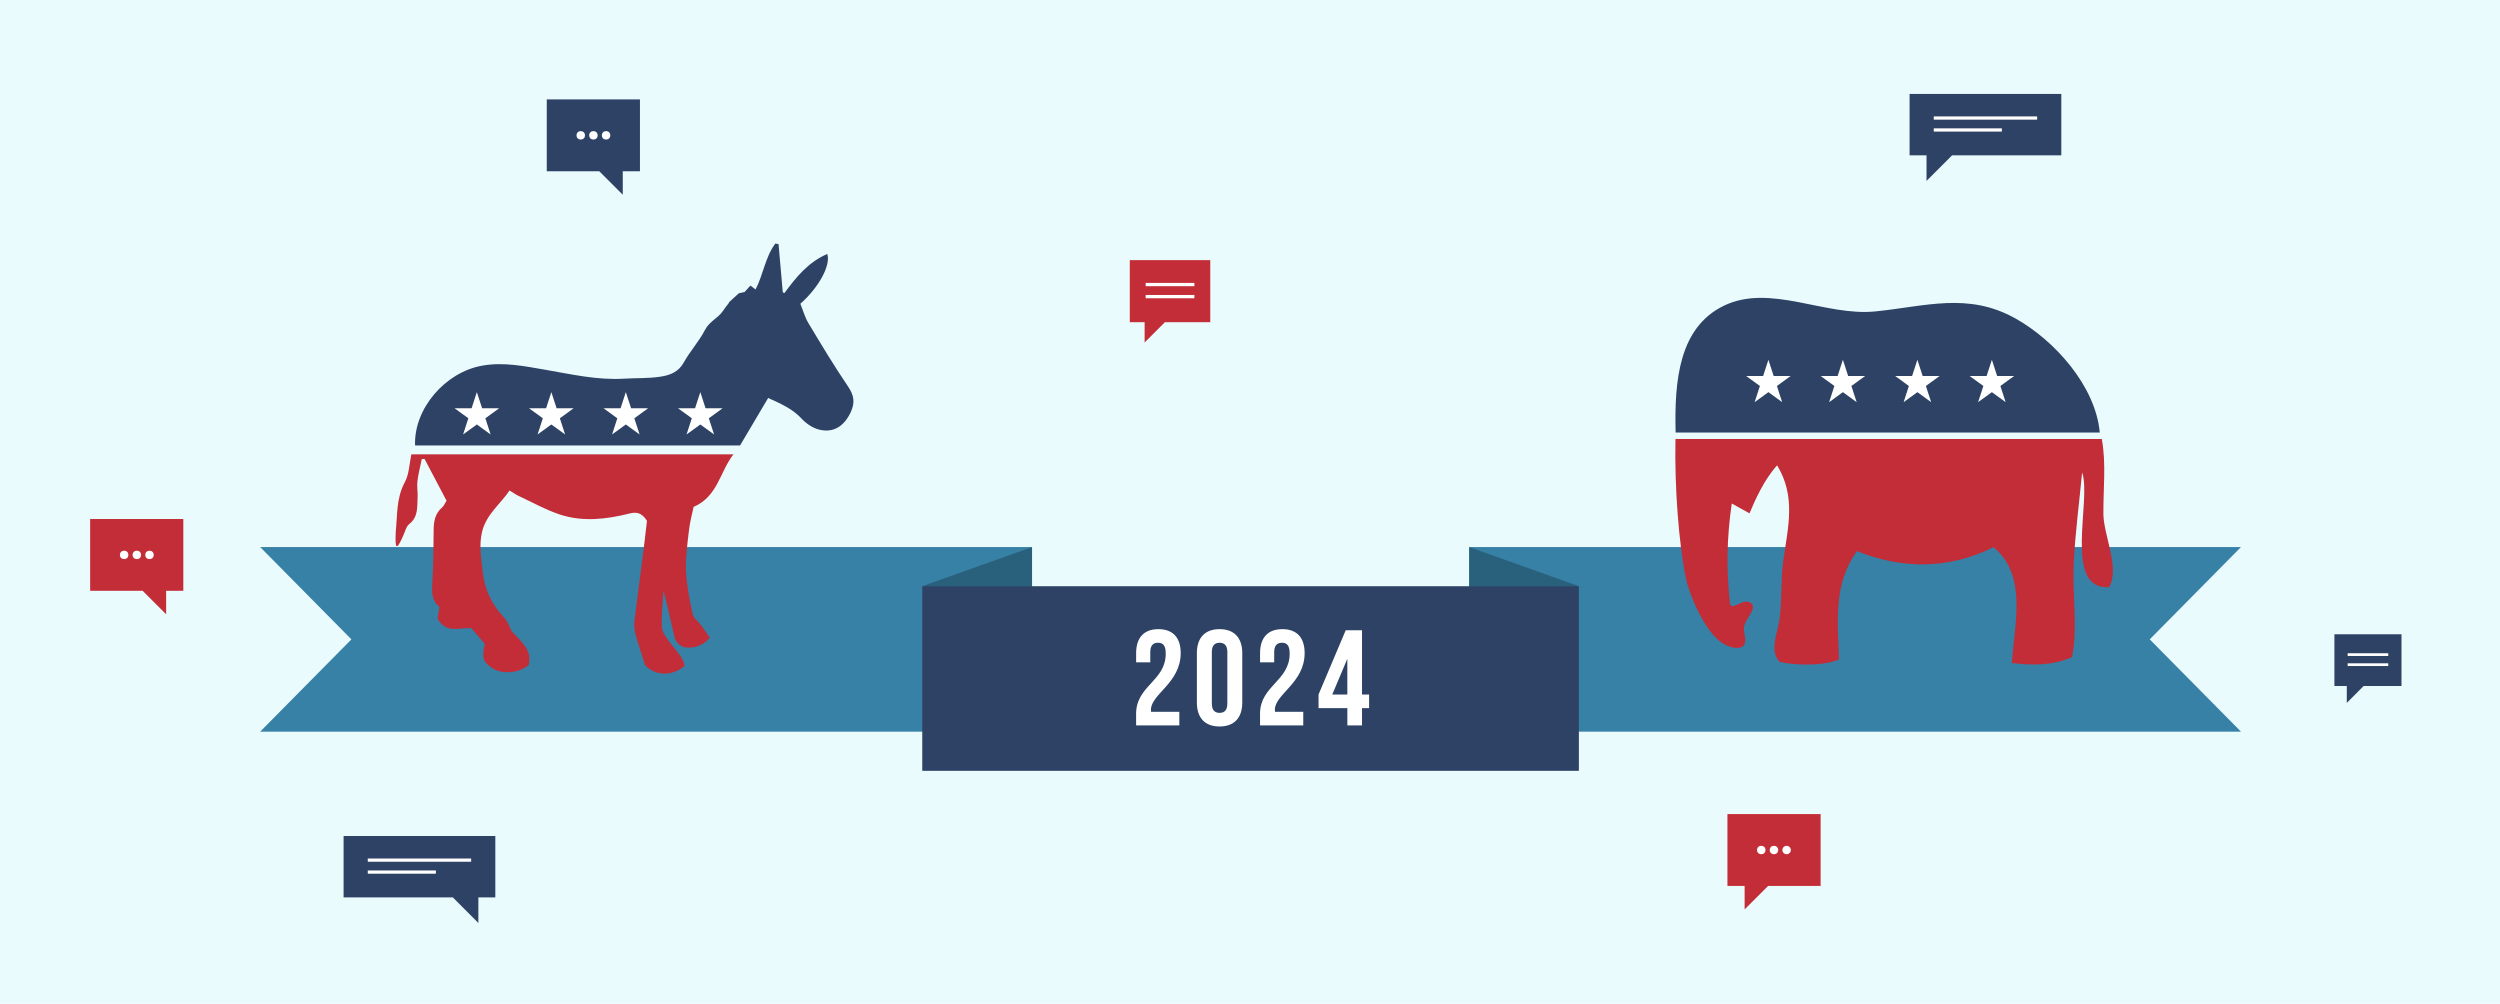 <?xml version="1.0" encoding="UTF-8"?>
<svg xmlns="http://www.w3.org/2000/svg" viewBox="0 0 1096 440">
  <defs>
    <style>
      .cls-1 {
        mix-blend-mode: multiply;
        opacity: .25;
      }

      .cls-2 {
        fill: #c32d37;
      }

      .cls-3 {
        isolation: isolate;
      }

      .cls-4 {
        fill: #2d4265;
      }

      .cls-5 {
        fill: #fff;
      }

      .cls-6 {
        fill: #3780a6;
      }

      .cls-7 {
        fill: #eafbfe;
      }
    </style>
  </defs>
  <g class="cls-3">
    <g id="Layer_1">
      <g>
        <rect class="cls-7" width="1096" height="440"/>
        <g>
          <polygon class="cls-6" points="452.45 320.76 114.06 320.76 154.06 280.3 114.06 239.83 452.45 239.83 452.45 320.76"/>
          <polygon class="cls-6" points="644.05 239.83 982.44 239.83 942.44 280.3 982.44 320.76 644.05 320.76 644.05 239.83"/>
          <rect class="cls-4" x="404.32" y="257" width="287.86" height="80.93"/>
          <g>
            <path class="cls-5" d="M507.68,281.78c-2.09,0-3.4,1.13-3.4,4.11v4.47h-6.2v-4.05c0-6.67,3.34-10.49,9.77-10.49s9.77,3.81,9.77,10.49c0,13.11-13.05,17.99-13.05,24.85,0,.3,0,.6.06.89h12.39v5.96h-18.95v-5.12c0-12.28,12.99-14.3,12.99-26.34,0-3.75-1.31-4.77-3.4-4.77Z"/>
            <path class="cls-5" d="M524.71,286.31c0-6.67,3.52-10.49,9.95-10.49s9.95,3.81,9.95,10.49v21.69c0,6.67-3.51,10.49-9.95,10.49s-9.95-3.81-9.95-10.49v-21.69ZM531.27,308.41c0,2.98,1.31,4.11,3.4,4.11s3.4-1.13,3.4-4.11v-22.52c0-2.98-1.31-4.11-3.4-4.11s-3.4,1.13-3.4,4.11v22.52Z"/>
            <path class="cls-5" d="M562.01,281.78c-2.08,0-3.4,1.13-3.4,4.11v4.47h-6.2v-4.05c0-6.67,3.34-10.49,9.77-10.49s9.77,3.81,9.77,10.49c0,13.11-13.05,17.99-13.05,24.85,0,.3,0,.6.06.89h12.39v5.96h-18.95v-5.12c0-12.28,12.99-14.3,12.99-26.34,0-3.75-1.31-4.77-3.4-4.77Z"/>
            <path class="cls-5" d="M578.04,304.48l11.92-28.18h7.15v28.18h3.1v5.96h-3.1v7.57h-6.43v-7.57h-12.63v-5.96ZM590.67,304.48v-15.67l-6.61,15.67h6.61Z"/>
          </g>
        </g>
        <g>
          <g id="kPjSi9">
            <path class="cls-2" d="M734.52,192.46h186.92c1.97,10.96.59,21.89.69,32.98.09,9.21,7.34,23.73,2.48,31.98-20.43,1.28-7.52-38.19-11.81-50.3-1.25,13.39-3.08,26.81-3.69,40.25-.62,13.5,1.85,27.3-.72,40.69-8.56,3.77-16.86,3.67-26.37,2.64.97-16.53,7.08-38.38-8.06-50.8-19.31,9.52-39.29,9.94-59.92,1.7-10.37,14.7-8.36,30.46-7.83,47.43-4.89,2.56-17.15,3.08-25.96,1.17-4.69-4.91-1.01-12.58-.2-18.16,1.28-8.74.52-17.56,1.74-26.27,2.07-14.7,5.67-28.05-2.7-41.74-5.69,6.18-9.81,15.49-12.11,21.03-2.91-1.62-4.96-2.76-7.77-4.33-2.2,15.16-2.44,28.82-.79,43.82.68,3.4,4.56-1.64,8.37-.63,4.2,1.81-.61,6.28-1.9,9.74-1.29,3.46,1.53,6.86-.54,9.4-1.4,1.72-5.5,1.01-8.35-.57-8.61-4.77-15.59-22.34-16.96-29.18-2.98-14.83-4.97-39.21-4.52-60.86Z"/>
          </g>
          <g id="kPjSi9-2" data-name="kPjSi9">
            <path class="cls-4" d="M920.53,189.63h-185.94c-.58-22.81,1.51-46.12,21.19-55.62,20.26-9.78,44.35,4.72,66.3,2.52,22.08-2.22,40.75-8.55,61.51,3.09,17.21,9.65,35.12,29.64,36.95,50.02Z"/>
          </g>
          <g>
            <polygon class="cls-5" points="775.27 157.73 777.57 164.83 785.03 164.83 779 169.21 781.3 176.31 775.27 171.92 769.23 176.31 771.54 169.21 765.5 164.83 772.96 164.83 775.27 157.73"/>
            <polygon class="cls-5" points="807.92 157.73 810.23 164.83 817.69 164.83 811.65 169.21 813.96 176.31 807.92 171.92 801.89 176.31 804.19 169.21 798.16 164.83 805.62 164.83 807.92 157.73"/>
            <polygon class="cls-5" points="840.58 157.73 842.89 164.83 850.34 164.83 844.31 169.21 846.62 176.31 840.58 171.92 834.55 176.31 836.85 169.21 830.82 164.83 838.27 164.83 840.58 157.73"/>
            <polygon class="cls-5" points="873.24 157.73 875.54 164.83 883 164.83 876.97 169.21 879.27 176.31 873.24 171.92 867.2 176.31 869.51 169.21 863.47 164.83 870.93 164.83 873.24 157.73"/>
          </g>
        </g>
        <g>
          <path class="cls-4" d="M319.67,132.43c1.29-1.18,2.59-2.36,4.24-3.86.55-.12,1.58-.34,2.52-.55.85-.94,1.63-1.8,2.54-2.82.85.63,1.56,1.16,2.27,1.69,3.4-6.53,4.22-14.17,8.65-20.11.47.07.95.15,1.42.22.62,7.05,1.24,14.11,1.86,21.16.24.11.48.22.73.33,5.09-6.99,10.51-13.6,18.78-17.15,1.62,4.99-3.78,14.76-11.8,21.83,1.09,2.68,1.93,5.8,3.52,8.47,5.61,9.37,11.24,18.74,17.37,27.77,2.64,3.9,3.18,7.09,1.15,11.38-2.82,5.95-7.43,9.14-13.78,7.56-2.79-.69-5.66-2.59-7.63-4.73-4.12-4.49-9.37-6.67-14.75-9.15-4.33,7.33-8.49,14.36-12.32,20.82h-142.47c-.62-16.06,13.16-32.12,29.44-34.99,9.37-1.66,18.45.21,27.57,1.79,11.46,1.98,22.84,4.63,34.61,3.92,5.32-.32,10.72-.07,15.96-.88,3.97-.61,7.84-1.92,10.18-6.16,2.76-5,6.78-9.33,9.38-14.4,1.89-3.7,5.7-5.07,7.82-8.25.82-1.23,1.76-2.38,2.64-3.56.03-.11.06-.23.09-.34Z"/>
          <path class="cls-2" d="M212.51,282.25c-2.02-2.37-3.94-4.63-5.87-6.89-5.11-.34-10.98,2.68-14.81-4.19.19-1.17.48-3.02.81-5.09-3.25-2.58-3.38-6.14-3.13-10.14.49-7.83.56-15.69.6-23.53.02-3.84.6-7.26,3.7-9.93.85-.73,1.29-1.94,1.95-2.98-3.26-6.2-6.44-12.24-9.62-18.28-.41,0-.82,0-1.23,0-.66,3.27-1.52,6.52-1.92,9.83-.28,2.34.24,4.76.09,7.12-.25,4.11.34,8.42-3.65,11.56-1.42,1.11-1.85,3.47-2.75,5.3-3.19,7.31-3.5,4.85-3.16-2.23.73-6.96.16-14.44,3.96-21.42,1.9-3.49,1.94-7.99,2.86-12.21h141.21c-6.02,7.73-6.84,18.47-17.48,23.06-.62,3.01-1.58,6.43-1.98,9.91-.69,6.02-1.6,12.1-1.35,18.11.27,6.34,1.58,12.66,2.89,18.9.37,1.76,2.37,3.16,3.57,4.77,1.36,1.84,2.66,3.72,4,5.61-2.81,3.26-5.88,4.35-9.28,4.39-3.17.04-5.57-1.79-6.28-4.82-1.57-6.65-2.97-13.34-4.77-20.17-.29,5.35-.98,10.72-.69,16.03.13,2.32,2.02,4.7,3.52,6.75,2.42,3.29,5.67,6.04,6.42,10.25-5.82,4.78-12.95,4.25-17.3-.36-1.66-5.28-3.19-9.63-4.35-14.07-.49-1.88-.48-4-.25-5.95,1.1-9.19,2.38-18.36,3.54-27.54.71-5.6,1.33-11.21,1.87-15.73-2.49-3.89-4.98-3.86-7.69-3.18-10.17,2.54-20.48,3.76-30.59.4-6.25-2.08-12.1-5.37-18.1-8.18-1.27-.59-2.42-1.46-3.84-2.33-4.14,6.06-10.23,10.51-12.07,18.1-1.42,5.88-.38,11.55.23,17.31.83,7.85,3.9,14.55,9.4,20.27,1.57,1.63,2.39,3.98,3.37,6.11,7.09,7,8.36,9.42,7.48,14.69-4.61,3.94-12.18,4.1-16.27,1.25-3.72-2.59-4.37-4.2-3.03-10.48Z"/>
          <g>
            <polygon class="cls-5" points="209.05 171.9 211.36 178.99 218.82 178.99 212.78 183.38 215.09 190.47 209.05 186.09 203.02 190.47 205.32 183.38 199.29 178.99 206.75 178.99 209.05 171.9"/>
            <polygon class="cls-5" points="241.71 171.9 244.01 178.99 251.47 178.99 245.44 183.38 247.74 190.47 241.71 186.09 235.67 190.47 237.98 183.38 231.94 178.99 239.4 178.99 241.71 171.9"/>
            <polygon class="cls-5" points="274.36 171.9 276.67 178.99 284.13 178.99 278.09 183.38 280.4 190.47 274.36 186.09 268.33 190.47 270.63 183.38 264.6 178.99 272.06 178.99 274.36 171.9"/>
            <polygon class="cls-5" points="307.02 171.9 309.32 178.99 316.78 178.99 310.75 183.38 313.05 190.47 307.02 186.09 300.98 190.47 303.29 183.38 297.25 178.99 304.71 178.99 307.02 171.9"/>
          </g>
        </g>
        <polygon class="cls-1" points="404.32 257 452.45 239.83 452.45 257 404.32 257"/>
        <polygon class="cls-1" points="692.18 257 644.05 239.83 644.05 257 692.18 257"/>
        <g>
          <polygon class="cls-4" points="239.7 43.58 239.7 75.08 262.72 75.08 273.02 85.37 273.02 75.08 280.55 75.08 280.55 43.58 239.7 43.58"/>
          <g>
            <circle class="cls-5" cx="265.71" cy="59.33" r="1.85"/>
            <circle class="cls-5" cx="260.16" cy="59.33" r="1.85"/>
            <circle class="cls-5" cx="254.6" cy="59.33" r="1.85"/>
          </g>
        </g>
        <g>
          <polygon class="cls-2" points="39.52 227.52 39.52 259.02 62.54 259.02 72.84 269.31 72.84 259.02 80.37 259.02 80.37 227.52 39.52 227.52"/>
          <g>
            <circle class="cls-5" cx="65.54" cy="243.27" r="1.85"/>
            <circle class="cls-5" cx="59.98" cy="243.27" r="1.85"/>
            <circle class="cls-5" cx="54.42" cy="243.27" r="1.85"/>
          </g>
        </g>
        <g>
          <polygon class="cls-2" points="530.58 114.05 530.58 141.26 510.69 141.26 501.8 150.15 501.8 141.26 495.3 141.26 495.3 114.05 530.58 114.05"/>
          <g>
            <rect class="cls-5" x="502.26" y="124.03" width="21.36" height="1.44"/>
            <rect class="cls-5" x="502.26" y="129.32" width="21.36" height="1.44"/>
          </g>
        </g>
        <g>
          <polygon class="cls-2" points="798.16 356.9 798.16 388.4 775.13 388.4 764.84 398.69 764.84 388.4 757.31 388.4 757.31 356.9 798.16 356.9"/>
          <g>
            <circle class="cls-5" cx="772.14" cy="372.65" r="1.85"/>
            <circle class="cls-5" cx="777.7" cy="372.65" r="1.85"/>
            <path class="cls-5" d="M785.1,372.65c0-1.02-.83-1.85-1.85-1.85s-1.85.83-1.85,1.85c0,1.02.83,1.85,1.85,1.85,1.02,0,1.85-.83,1.85-1.85Z"/>
          </g>
        </g>
        <g>
          <polygon class="cls-4" points="1052.81 278.06 1052.81 300.74 1036.23 300.74 1028.83 308.15 1028.83 300.74 1023.4 300.74 1023.4 278.06 1052.81 278.06"/>
          <g>
            <rect class="cls-5" x="1029.21" y="286.38" width="17.8" height="1.2"/>
            <rect class="cls-5" x="1029.21" y="290.79" width="17.8" height="1.2"/>
          </g>
        </g>
        <g>
          <polygon class="cls-4" points="903.68 41.17 903.68 68.09 855.81 68.09 844.59 79.3 844.59 68.09 837.16 68.09 837.16 41.17 903.68 41.17"/>
          <g>
            <rect class="cls-5" x="847.76" y="51.04" width="45.32" height="1.42"/>
            <rect class="cls-5" x="847.76" y="56.27" width="29.86" height="1.42"/>
          </g>
        </g>
        <g>
          <polygon class="cls-4" points="150.63 366.5 150.63 393.42 198.51 393.42 209.72 404.64 209.72 393.42 217.15 393.42 217.15 366.5 150.63 366.5"/>
          <g>
            <rect class="cls-5" x="161.23" y="376.37" width="45.32" height="1.42"/>
            <rect class="cls-5" x="161.23" y="381.61" width="29.86" height="1.42"/>
          </g>
        </g>
      </g>
    </g>
  </g>
</svg>